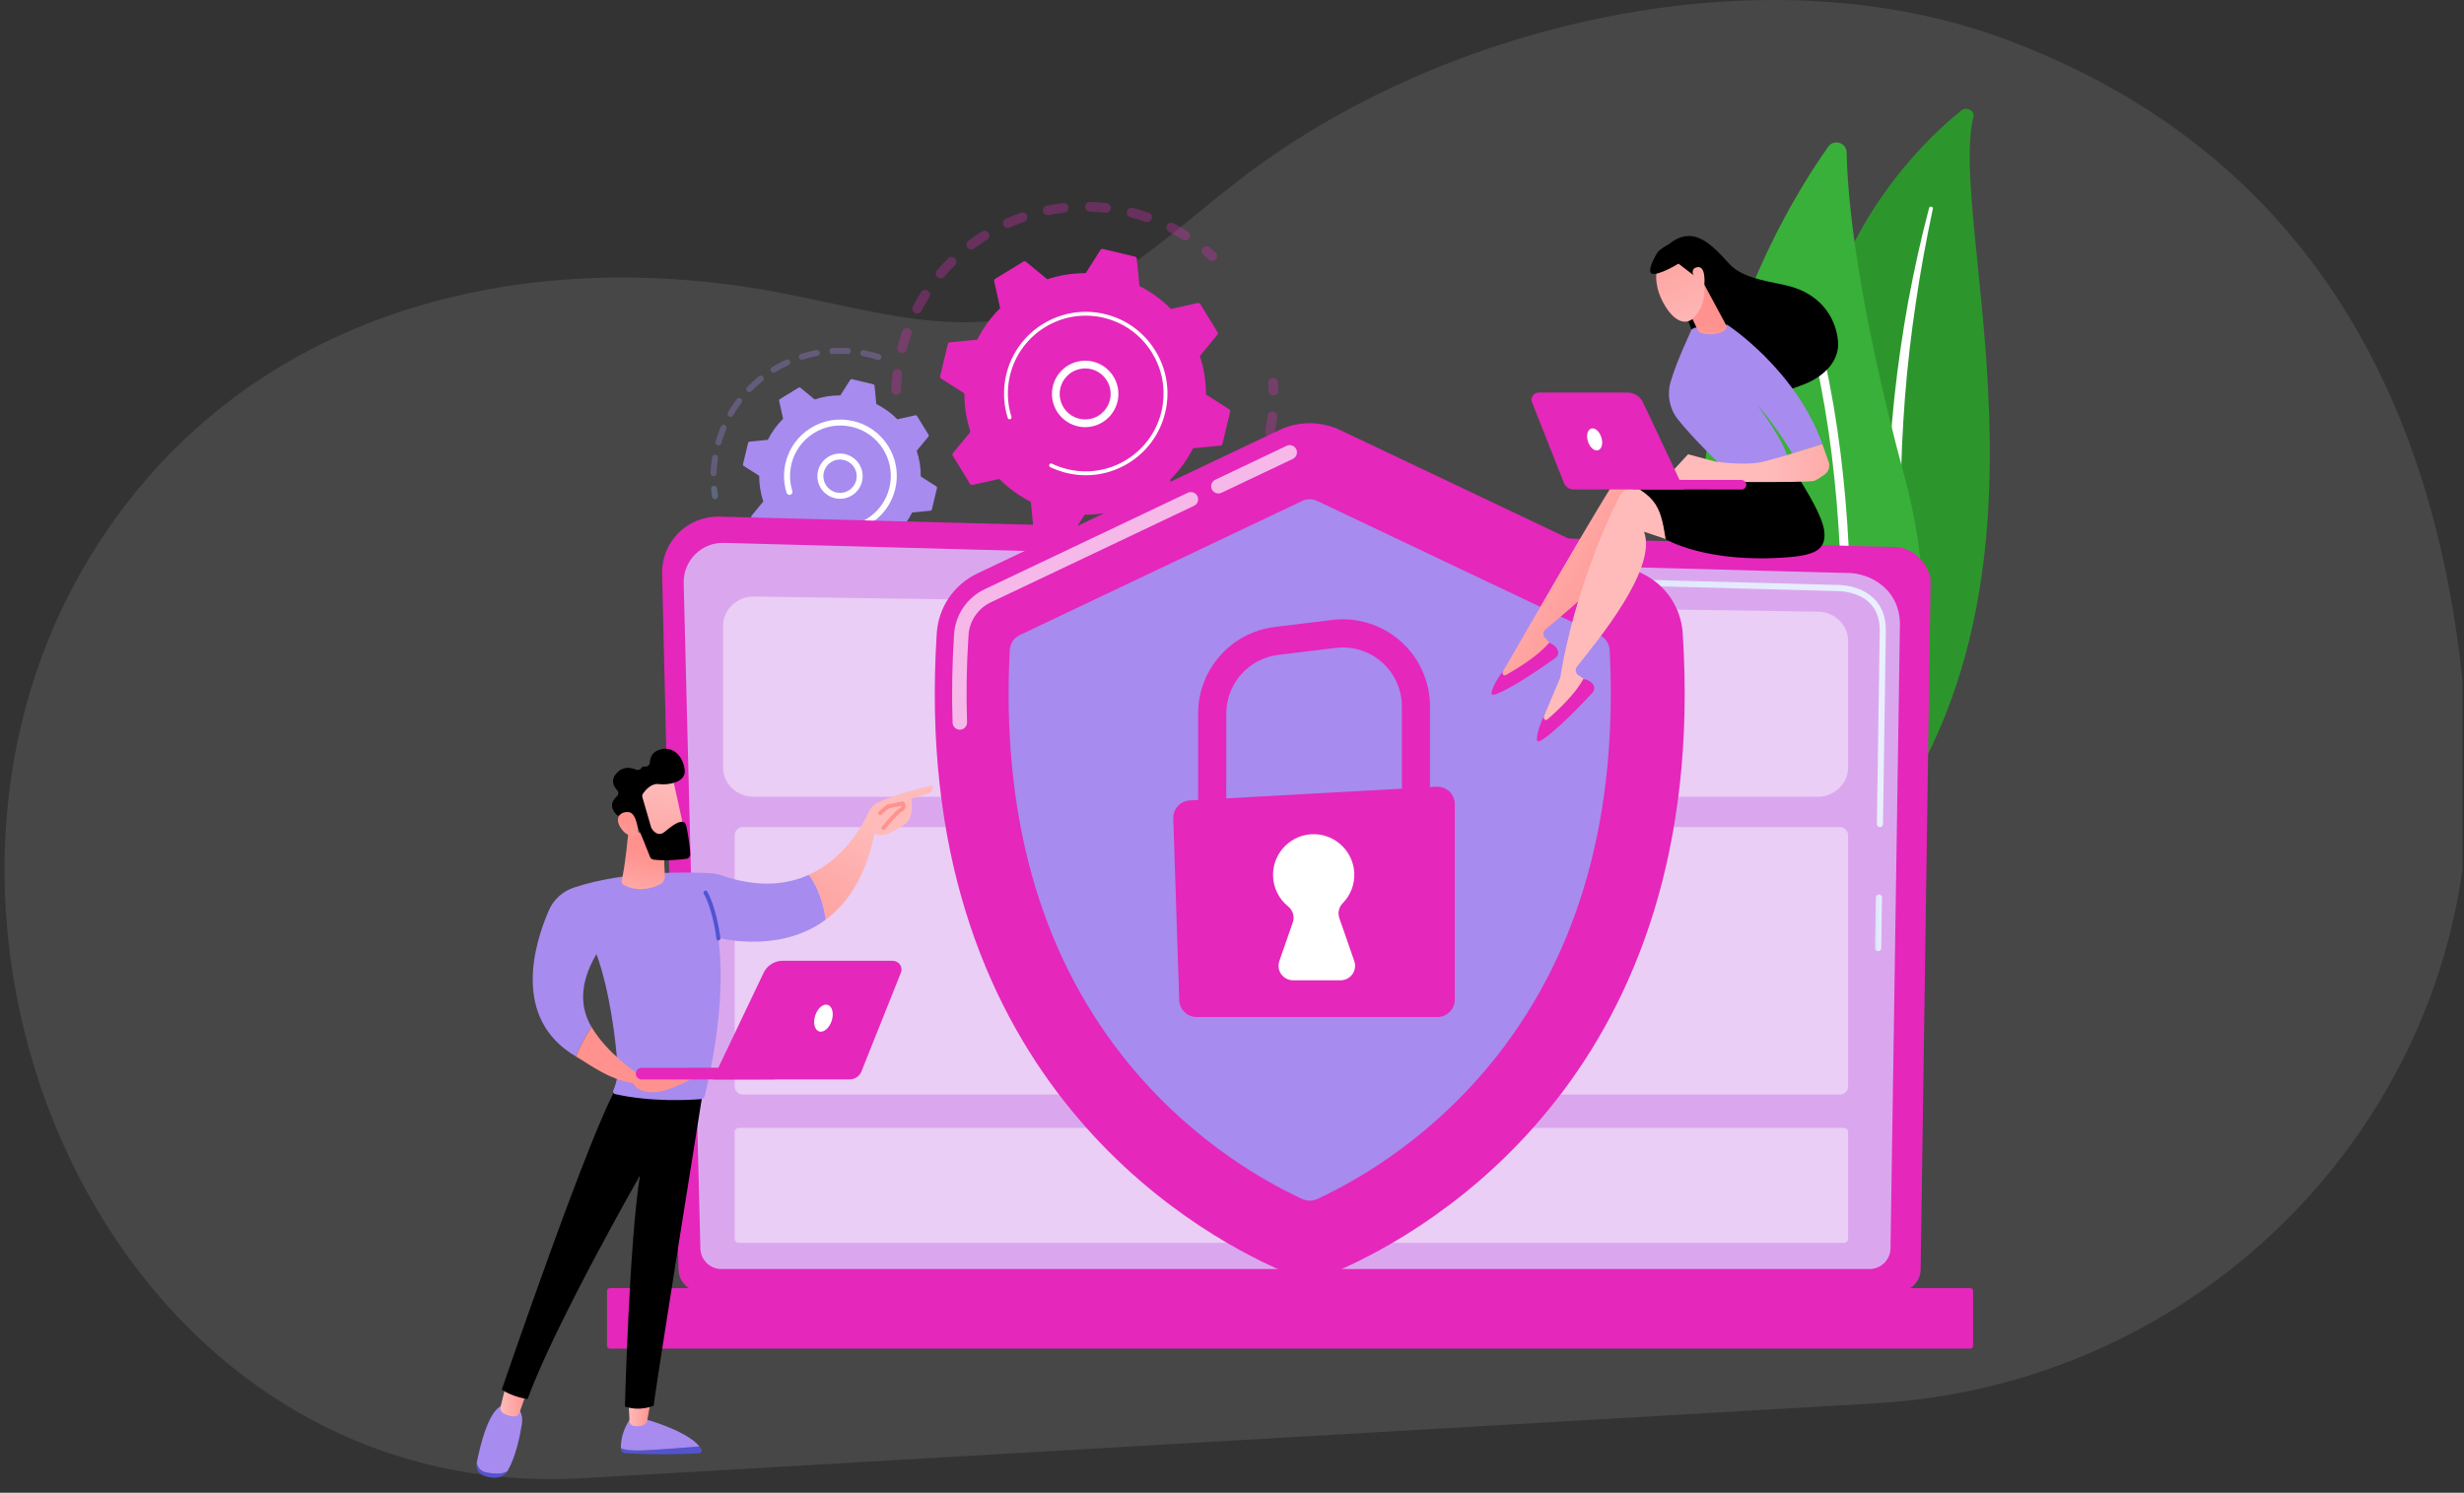 <svg width="543" height="329" viewBox="0 0 543 329" fill="none" xmlns="http://www.w3.org/2000/svg">
<rect x="0" y="0" width="543" height="329" fill="#333333" stroke="none"/>
<g clip-path="url(#clip0_2068_11448)">
<path opacity="0.2" d="M128.578 325.793L413.421 309.284C488.741 304.922 547.021 241.664 543.879 166.964C541.237 104.191 518.542 37.324 442.21 8.749C388.524 -11.349 318.807 5.1 274.587 38.524C263.96 46.555 254.193 55.766 242.775 62.637C216.167 78.65 192.802 67.595 165.083 63.341C106.483 54.328 47.994 72.84 17.713 126.352C-28.778 208.567 26.059 331.732 128.578 325.793Z" fill="#999999"/>
<path d="M434.879 25.671C435.192 24.34 433.318 23.455 432.168 24.384C420.518 33.833 392.52 62.129 399.498 111.582C408.251 173.624 393.284 196.264 374.656 210.072C374.656 210.072 400.242 203.579 416.339 180.607C455.86 124.201 429.315 49.358 434.879 25.671Z" fill="#2C962C"/>
<path d="M425.955 45.971C424.497 52.879 423.2 59.808 422.192 66.766C421.145 73.719 420.343 80.696 419.795 87.688C419.276 94.68 418.914 101.677 418.889 108.679C418.831 115.68 419.124 122.673 419.442 129.694C419.716 136.715 420.039 143.781 419.525 150.905C419.021 158.009 417.524 165.178 414.554 171.896C413.811 173.569 413.033 175.238 412.147 176.852C411.296 178.482 410.361 180.077 409.392 181.657C407.435 184.813 405.233 187.856 402.782 190.748C397.859 196.522 391.919 201.645 385.378 205.98C384.688 206.435 383.704 206.322 383.176 205.73C382.657 205.148 382.774 204.316 383.43 203.852L383.435 203.847C384.991 202.755 386.532 201.645 388.01 200.485C388.759 199.913 389.478 199.316 390.212 198.729C390.916 198.117 391.65 197.53 392.33 196.904C395.11 194.433 397.683 191.795 400.017 189.001C404.714 183.448 408.472 177.263 411.32 170.849C412.705 167.624 413.811 164.321 414.613 160.955C415.415 157.589 415.924 154.164 416.203 150.709C416.761 143.8 416.511 136.798 416.291 129.777C416.086 122.756 415.934 115.695 416.12 108.644C416.203 105.117 416.355 101.594 416.585 98.076C416.688 96.314 416.829 94.558 416.966 92.796C417.123 91.04 417.294 89.283 417.48 87.526C418.239 80.51 419.242 73.513 420.499 66.555C421.796 59.602 423.308 52.684 425.123 45.824C425.177 45.628 425.402 45.506 425.627 45.55C425.852 45.594 425.994 45.78 425.955 45.971Z" fill="white"/>
<path d="M398.077 197.197C399.413 199.345 402.51 199.433 403.992 197.378C412.159 186.051 432.357 151.938 419.792 105.396C409.179 66.091 407.158 43.774 406.948 33.577C406.904 31.419 404.129 30.578 402.887 32.339C389.162 51.769 349.641 119.326 398.077 197.197Z" fill="#39B039"/>
<path d="M401.785 196.39C401.844 196.414 401.903 196.429 401.971 196.444C402.51 196.542 403.023 196.189 403.121 195.651C403.234 195.044 414.302 134.201 402.015 78.886C401.898 78.352 401.369 78.02 400.836 78.137C400.303 78.254 399.965 78.783 400.088 79.316C412.281 134.23 401.291 194.687 401.179 195.294C401.091 195.759 401.355 196.219 401.785 196.39Z" fill="white"/>
<g opacity="0.3">
<path d="M197.347 87.003C196.814 86.93 196.408 86.465 196.422 85.912C196.457 84.708 196.549 83.485 196.686 82.281C196.755 81.694 197.283 81.273 197.871 81.342C197.875 81.342 197.885 81.342 197.89 81.347C198.468 81.425 198.874 81.949 198.805 82.526C198.673 83.671 198.59 84.831 198.556 85.975C198.536 86.563 198.047 87.027 197.455 87.013C197.42 87.013 197.386 87.008 197.347 87.003ZM198.663 77.794C198.624 77.79 198.58 77.78 198.541 77.77C197.968 77.623 197.626 77.041 197.773 76.468C198.076 75.294 198.428 74.125 198.83 72.985C199.025 72.427 199.632 72.138 200.19 72.329C200.748 72.525 201.041 73.131 200.845 73.689C200.469 74.771 200.131 75.881 199.842 76.997C199.701 77.53 199.192 77.863 198.663 77.794ZM201.971 69.105C201.853 69.09 201.736 69.051 201.623 68.997C201.1 68.728 200.894 68.082 201.164 67.558C201.716 66.482 202.328 65.42 202.969 64.397C203.282 63.898 203.943 63.752 204.442 64.065C204.941 64.378 205.088 65.038 204.775 65.538C204.163 66.511 203.586 67.519 203.057 68.537C202.852 68.948 202.406 69.163 201.971 69.105ZM207.143 61.369C206.947 61.344 206.756 61.261 206.6 61.124C206.149 60.742 206.096 60.067 206.472 59.617C207.255 58.692 208.082 57.792 208.943 56.941C209.359 56.525 210.039 56.525 210.455 56.946C210.871 57.361 210.871 58.042 210.45 58.458C209.638 59.27 208.845 60.121 208.107 61.002C207.857 61.291 207.495 61.418 207.143 61.369ZM213.91 54.983C213.636 54.944 213.376 54.802 213.2 54.568C212.848 54.098 212.941 53.428 213.411 53.07C214.375 52.346 215.382 51.651 216.41 51.005C216.909 50.692 217.57 50.844 217.883 51.343C218.196 51.842 218.044 52.503 217.545 52.816C216.571 53.428 215.612 54.088 214.693 54.778C214.463 54.954 214.179 55.018 213.91 54.983ZM221.919 50.252C221.567 50.203 221.244 49.983 221.088 49.631C220.848 49.092 221.088 48.461 221.626 48.221C222.727 47.727 223.867 47.272 225.007 46.871C225.565 46.675 226.171 46.969 226.367 47.527C226.563 48.084 226.269 48.691 225.711 48.887C224.625 49.269 223.544 49.699 222.497 50.169C222.311 50.252 222.11 50.276 221.919 50.252ZM261.034 52.977C260.887 52.958 260.745 52.909 260.608 52.821C259.634 52.209 258.626 51.632 257.604 51.108C257.08 50.839 256.875 50.193 257.144 49.67C257.413 49.146 258.059 48.941 258.582 49.21C259.659 49.763 260.725 50.369 261.748 51.01C262.247 51.324 262.399 51.984 262.086 52.483C261.856 52.855 261.44 53.031 261.034 52.977ZM230.771 47.419C230.33 47.36 229.959 47.028 229.866 46.572C229.748 45.995 230.125 45.432 230.702 45.315C231.886 45.075 233.1 44.889 234.299 44.752C234.886 44.689 235.414 45.109 235.478 45.697C235.541 46.284 235.121 46.812 234.533 46.876C233.393 47.003 232.244 47.184 231.118 47.409C231.006 47.429 230.888 47.434 230.771 47.419ZM252.652 48.95C252.584 48.941 252.51 48.926 252.442 48.901C251.355 48.525 250.245 48.187 249.129 47.903C248.557 47.757 248.214 47.174 248.361 46.602C248.508 46.029 249.09 45.682 249.663 45.834C250.837 46.132 252.006 46.484 253.151 46.886C253.709 47.081 254.003 47.688 253.807 48.246C253.631 48.73 253.146 49.014 252.652 48.95ZM240.038 46.631C239.505 46.558 239.099 46.093 239.113 45.545C239.128 44.958 239.622 44.493 240.209 44.508C241.418 44.542 242.636 44.63 243.84 44.767C243.85 44.767 243.855 44.767 243.864 44.772C244.437 44.85 244.848 45.374 244.779 45.951C244.711 46.538 244.182 46.959 243.595 46.891C242.455 46.758 241.291 46.68 240.146 46.646C240.111 46.636 240.072 46.636 240.038 46.631Z" fill="#E527BB"/>
<path d="M267.001 57.523C266.791 57.494 266.59 57.406 266.424 57.254C266.018 56.882 265.597 56.51 265.176 56.153C264.726 55.771 264.667 55.101 265.049 54.646C265.431 54.196 266.106 54.137 266.556 54.519C267.001 54.896 267.442 55.282 267.872 55.673C268.308 56.07 268.337 56.75 267.936 57.181C267.686 57.455 267.334 57.572 267.001 57.523Z" fill="#E527BB"/>
</g>
<g opacity="0.3">
<path d="M280.493 87.15C279.984 87.082 279.583 86.651 279.568 86.118C279.553 85.57 279.529 85.007 279.495 84.454C279.455 83.867 279.901 83.358 280.488 83.319C281.08 83.28 281.584 83.725 281.623 84.312C281.662 84.894 281.687 85.481 281.701 86.064C281.716 86.651 281.251 87.145 280.659 87.16C280.605 87.16 280.551 87.155 280.493 87.15Z" fill="#E527BB"/>
<path d="M233.392 129.415C232.903 129.352 232.418 129.273 231.929 129.19C231.347 129.092 230.955 128.539 231.053 127.957C231.151 127.375 231.704 126.983 232.286 127.081C233.412 127.272 234.547 127.419 235.663 127.512C236.25 127.561 236.685 128.079 236.636 128.667C236.587 129.254 236.069 129.689 235.481 129.64C234.792 129.586 234.087 129.508 233.392 129.415ZM226.449 127.869C226.39 127.859 226.332 127.849 226.273 127.83C225.138 127.473 224.003 127.067 222.902 126.616C222.354 126.391 222.094 125.77 222.315 125.227C222.54 124.679 223.161 124.419 223.709 124.64C224.756 125.065 225.833 125.452 226.914 125.794C227.477 125.971 227.79 126.567 227.614 127.13C227.452 127.634 226.953 127.938 226.449 127.869ZM241.099 129.738C240.599 129.67 240.203 129.259 240.179 128.735C240.149 128.148 240.599 127.644 241.192 127.615C242.317 127.556 243.457 127.448 244.577 127.297C245.16 127.218 245.698 127.624 245.781 128.212C245.859 128.794 245.453 129.337 244.866 129.415C243.687 129.577 242.483 129.689 241.299 129.753C241.231 129.748 241.167 129.743 241.099 129.738ZM218.067 124.19C217.935 124.17 217.798 124.126 217.676 124.053C216.648 123.456 215.631 122.81 214.652 122.125C214.168 121.787 214.05 121.122 214.388 120.637C214.726 120.153 215.391 120.035 215.875 120.373C216.8 121.019 217.769 121.635 218.743 122.203C219.252 122.497 219.428 123.152 219.129 123.661C218.909 124.048 218.483 124.243 218.067 124.19ZM250.126 128.256C249.715 128.202 249.358 127.908 249.24 127.487C249.079 126.92 249.412 126.328 249.979 126.171C251.066 125.868 252.152 125.511 253.214 125.114C253.766 124.909 254.383 125.188 254.588 125.741C254.794 126.293 254.515 126.91 253.962 127.116C252.847 127.531 251.702 127.908 250.557 128.226C250.415 128.265 250.268 128.275 250.126 128.256ZM258.61 124.83C258.283 124.786 257.979 124.591 257.813 124.278C257.534 123.759 257.73 123.113 258.248 122.829C259.247 122.291 260.23 121.709 261.174 121.092C261.669 120.769 262.329 120.911 262.652 121.405C262.975 121.9 262.833 122.56 262.339 122.883C261.341 123.534 260.308 124.145 259.256 124.713C259.056 124.821 258.826 124.86 258.61 124.83ZM266.146 119.634C265.896 119.6 265.661 119.478 265.48 119.277C265.094 118.832 265.143 118.156 265.588 117.77C266.444 117.031 267.276 116.243 268.069 115.436C268.48 115.015 269.155 115.005 269.58 115.416C270.001 115.827 270.011 116.503 269.6 116.928C268.768 117.78 267.892 118.602 266.992 119.385C266.747 119.59 266.439 119.673 266.146 119.634ZM272.369 112.921C272.198 112.897 272.027 112.833 271.88 112.72C271.406 112.368 271.308 111.703 271.655 111.228C272.33 110.318 272.971 109.369 273.563 108.41C273.872 107.906 274.532 107.754 275.031 108.062C275.535 108.371 275.692 109.031 275.379 109.53C274.752 110.543 274.077 111.541 273.373 112.5C273.133 112.823 272.746 112.97 272.369 112.921ZM276.969 104.999C276.871 104.985 276.773 104.96 276.68 104.916C276.142 104.676 275.897 104.05 276.132 103.507C276.587 102.475 277.003 101.408 277.37 100.336C277.561 99.779 278.172 99.48 278.725 99.671C279.283 99.862 279.582 100.468 279.391 101.026C279.004 102.152 278.564 103.277 278.089 104.363C277.894 104.818 277.429 105.063 276.969 104.999ZM279.714 96.27C279.694 96.265 279.67 96.265 279.65 96.26C279.073 96.148 278.696 95.585 278.809 95.008C278.97 94.191 279.107 93.359 279.22 92.537C279.259 92.239 279.298 91.94 279.332 91.642C279.401 91.054 279.929 90.634 280.511 90.702C281.108 90.756 281.519 91.299 281.451 91.881C281.417 92.195 281.377 92.508 281.333 92.821C281.216 93.687 281.069 94.563 280.903 95.419C280.795 95.977 280.272 96.344 279.714 96.27Z" fill="#E527BB"/>
<path d="M210.682 118.729C210.472 118.7 210.266 118.611 210.1 118.455C209.674 118.063 209.254 117.652 208.843 117.237C208.427 116.821 208.427 116.141 208.847 115.725C209.268 115.309 209.943 115.309 210.359 115.73C210.751 116.121 211.152 116.512 211.558 116.884C211.989 117.285 212.018 117.961 211.617 118.391C211.362 118.66 211.015 118.773 210.682 118.729Z" fill="#91B3FA"/>
</g>
<path d="M213.771 106.648C213.884 106.829 214.099 106.922 214.305 106.873L220.235 105.562C222.231 107.578 224.56 109.29 227.168 110.602L227.755 116.644C227.775 116.855 227.927 117.031 228.137 117.08L235.222 118.778C235.427 118.827 235.643 118.739 235.76 118.562L239.024 113.444C241.945 113.459 244.797 112.989 247.489 112.099L252.176 115.959C252.342 116.096 252.572 116.111 252.753 115.999L258.963 112.192C259.144 112.079 259.237 111.864 259.188 111.658L257.876 105.728C259.892 103.732 261.605 101.403 262.916 98.795L268.959 98.208C269.169 98.188 269.345 98.037 269.394 97.826L271.092 90.741C271.141 90.536 271.053 90.32 270.877 90.203L265.759 86.939C265.774 84.018 265.304 81.166 264.413 78.474L268.274 73.787C268.411 73.621 268.425 73.391 268.313 73.21L264.506 67.001C264.394 66.819 264.178 66.727 263.973 66.775L258.043 68.087C256.046 66.071 253.717 64.358 251.109 63.047L250.522 57.004C250.503 56.794 250.351 56.618 250.141 56.569L243.056 54.871C242.85 54.822 242.635 54.91 242.517 55.086L239.254 60.204C236.333 60.19 233.48 60.659 230.789 61.55L226.101 57.689C225.935 57.552 225.705 57.538 225.524 57.65L219.315 61.457C219.134 61.569 219.041 61.785 219.09 61.99L220.401 67.92C218.385 69.917 216.673 72.246 215.361 74.854L209.319 75.441C209.108 75.46 208.932 75.612 208.883 75.823L207.185 82.907C207.136 83.113 207.224 83.328 207.401 83.446L212.519 86.709C212.504 89.63 212.974 92.483 213.864 95.174L210.004 99.862C209.867 100.028 209.852 100.258 209.964 100.439L213.771 106.648Z" fill="#E527BB"/>
<path d="M238.157 94.078C234.62 93.598 231.865 90.579 231.821 86.91C231.772 82.873 235.021 79.546 239.058 79.502C241.015 79.477 242.864 80.216 244.259 81.586C245.658 82.951 246.441 84.781 246.465 86.739C246.514 90.775 243.265 94.102 239.229 94.146C238.867 94.151 238.505 94.127 238.157 94.078ZM239.909 81.258C239.635 81.219 239.356 81.205 239.077 81.209C235.98 81.249 233.494 83.793 233.529 86.89C233.568 89.987 236.112 92.478 239.209 92.439C242.306 92.404 244.792 89.855 244.758 86.758C244.738 85.256 244.141 83.856 243.065 82.809C242.194 81.953 241.093 81.42 239.909 81.258Z" fill="white"/>
<path d="M236.882 104.583C236.275 104.5 235.669 104.388 235.062 104.241C234.871 104.197 234.68 104.148 234.494 104.094C233.565 103.84 232.655 103.512 231.784 103.115C231.774 103.11 231.759 103.106 231.749 103.101C231.715 103.086 231.681 103.071 231.647 103.052C231.583 103.022 231.515 102.988 231.451 102.959C231.28 102.876 231.187 102.695 231.211 102.518C231.216 102.474 231.231 102.43 231.25 102.391C231.353 102.181 231.608 102.088 231.818 102.191C232.914 102.714 234.069 103.125 235.263 103.414C241.173 104.833 247.118 102.988 251.194 99.049C253.464 96.857 255.152 94.019 255.945 90.731C256.082 90.154 256.19 89.577 256.268 88.994C256.796 85.095 255.97 81.166 253.885 77.765C251.493 73.86 247.715 71.12 243.263 70.049C234.059 67.842 224.787 73.533 222.58 82.726C222.443 83.294 222.335 83.867 222.262 84.439C221.924 86.925 222.14 89.459 222.893 91.857C222.913 91.92 222.918 91.984 222.908 92.043C222.888 92.199 222.776 92.341 222.614 92.395C222.389 92.463 222.149 92.341 222.081 92.116C221.288 89.601 221.068 86.939 221.42 84.326C221.504 83.725 221.616 83.123 221.758 82.531C224.072 72.877 233.814 66.903 243.468 69.217C248.146 70.338 252.104 73.215 254.619 77.315C256.806 80.887 257.672 85.011 257.119 89.107C257.036 89.714 256.924 90.325 256.777 90.927C255.656 95.605 252.779 99.563 248.679 102.078C245.107 104.27 240.978 105.136 236.882 104.583Z" fill="white"/>
<g opacity="0.3">
<path d="M157.474 110.005C157.19 109.966 156.956 109.746 156.912 109.452C156.828 108.899 156.76 108.336 156.706 107.779C156.672 107.417 156.941 107.094 157.303 107.064C157.665 107.03 157.988 107.299 158.017 107.661C158.066 108.194 158.13 108.728 158.213 109.256C158.267 109.618 158.022 109.951 157.66 110.01C157.601 110.01 157.538 110.01 157.474 110.005Z" fill="#91B3FA"/>
<path d="M157.17 104.941C156.837 104.897 156.587 104.608 156.602 104.265C156.632 103.302 156.715 102.328 156.847 101.374C156.876 101.173 156.906 100.973 156.935 100.772C156.994 100.41 157.346 100.18 157.688 100.224C158.05 100.283 158.295 100.615 158.236 100.977C158.207 101.168 158.178 101.364 158.153 101.555C158.031 102.465 157.953 103.395 157.923 104.314C157.913 104.676 157.605 104.965 157.243 104.95C157.214 104.946 157.194 104.941 157.17 104.941ZM158.232 98.174C158.202 98.169 158.168 98.164 158.139 98.154C157.786 98.056 157.586 97.689 157.684 97.337C158.002 96.212 158.398 95.101 158.848 94.025C158.99 93.687 159.376 93.535 159.714 93.672C160.052 93.814 160.208 94.201 160.066 94.538C159.631 95.561 159.259 96.623 158.956 97.694C158.863 98.022 158.55 98.218 158.232 98.174ZM160.903 91.867C160.82 91.857 160.737 91.828 160.663 91.784C160.35 91.603 160.243 91.196 160.424 90.883C161.011 89.875 161.661 88.887 162.371 87.957C162.591 87.669 163.002 87.61 163.296 87.83C163.584 88.05 163.643 88.466 163.423 88.755C162.748 89.64 162.126 90.58 161.569 91.544C161.422 91.784 161.158 91.906 160.903 91.867ZM165.043 86.411C164.906 86.391 164.778 86.333 164.671 86.23C164.411 85.976 164.406 85.56 164.661 85.296C165.478 84.459 166.354 83.666 167.264 82.937C167.548 82.712 167.964 82.756 168.189 83.04C168.419 83.324 168.37 83.74 168.086 83.965C167.22 84.659 166.383 85.418 165.605 86.215C165.449 86.377 165.238 86.44 165.043 86.411ZM170.386 82.135C170.195 82.11 170.019 82.002 169.911 81.826C169.72 81.518 169.818 81.112 170.126 80.921C171.12 80.31 172.162 79.752 173.219 79.267C173.551 79.116 173.943 79.263 174.094 79.59C174.246 79.923 174.099 80.314 173.772 80.466C172.759 80.931 171.765 81.459 170.821 82.047C170.684 82.125 170.532 82.154 170.386 82.135ZM176.609 79.282C176.365 79.248 176.15 79.076 176.071 78.827C175.964 78.48 176.154 78.108 176.502 78C177.613 77.648 178.762 77.359 179.907 77.149C180.265 77.085 180.607 77.32 180.676 77.677C180.744 78.034 180.504 78.382 180.147 78.445C179.056 78.646 177.965 78.92 176.903 79.258C176.8 79.287 176.702 79.292 176.609 79.282ZM183.337 78.034C183.029 77.995 182.784 77.741 182.77 77.418C182.75 77.056 183.024 76.743 183.391 76.718C184.551 76.65 185.735 76.654 186.899 76.728C187.261 76.757 187.54 77.066 187.516 77.428C187.491 77.79 187.178 78.069 186.816 78.044C185.701 77.971 184.575 77.966 183.469 78.034C183.42 78.044 183.376 78.039 183.337 78.034ZM193.495 79.326C193.456 79.321 193.422 79.311 193.383 79.302C192.468 79.008 191.518 78.758 190.564 78.563C190.422 78.533 190.275 78.504 190.134 78.48C189.776 78.411 189.542 78.069 189.61 77.711C189.679 77.354 190.026 77.11 190.378 77.183C190.53 77.212 190.682 77.242 190.833 77.276C191.831 77.481 192.825 77.741 193.784 78.049C194.131 78.162 194.322 78.533 194.209 78.876C194.112 79.179 193.803 79.365 193.495 79.326Z" fill="#A78BEF"/>
</g>
<g opacity="0.3">
<path d="M181.64 133.442C181.283 133.393 181.029 133.066 181.073 132.708C181.117 132.346 181.445 132.087 181.807 132.136C182.893 132.268 183.999 132.336 185.095 132.336C185.457 132.341 185.755 132.63 185.755 132.997C185.755 133.364 185.462 133.658 185.095 133.658C183.95 133.658 182.79 133.584 181.65 133.447C181.645 133.442 181.645 133.442 181.64 133.442ZM178.323 132.831C178.298 132.826 178.274 132.821 178.254 132.816C177.139 132.542 176.028 132.195 174.957 131.788C174.614 131.661 174.443 131.28 174.575 130.937C174.702 130.595 175.084 130.428 175.426 130.551C176.449 130.937 177.511 131.265 178.572 131.529C178.925 131.617 179.14 131.974 179.057 132.327C178.969 132.669 178.651 132.875 178.323 132.831ZM188.373 133.442C188.084 133.403 187.845 133.173 187.805 132.87C187.761 132.508 188.016 132.18 188.378 132.136C189.469 131.999 190.555 131.798 191.617 131.534C191.969 131.446 192.327 131.661 192.415 132.014C192.503 132.366 192.287 132.723 191.935 132.811C190.824 133.09 189.679 133.3 188.539 133.437C188.486 133.452 188.432 133.452 188.373 133.442ZM172.021 130.443C171.947 130.433 171.874 130.409 171.801 130.374C170.783 129.841 169.79 129.234 168.845 128.584C168.547 128.378 168.473 127.967 168.679 127.664C168.884 127.365 169.295 127.292 169.599 127.497C170.499 128.124 171.448 128.696 172.417 129.205C172.74 129.376 172.862 129.773 172.696 130.096C172.564 130.35 172.29 130.482 172.021 130.443ZM194.91 131.818C194.68 131.788 194.47 131.632 194.382 131.402C194.249 131.059 194.421 130.678 194.763 130.551C195.786 130.159 196.794 129.704 197.763 129.19C198.086 129.019 198.482 129.141 198.653 129.464C198.824 129.787 198.702 130.184 198.379 130.355C197.366 130.893 196.305 131.373 195.233 131.784C195.125 131.818 195.013 131.833 194.91 131.818ZM200.865 128.667C200.689 128.642 200.522 128.549 200.41 128.388C200.204 128.089 200.278 127.678 200.576 127.468C201.476 126.842 202.347 126.157 203.164 125.428C203.438 125.183 203.854 125.207 204.094 125.481C204.339 125.755 204.314 126.171 204.04 126.411C203.184 127.174 202.274 127.894 201.33 128.549C201.188 128.657 201.021 128.691 200.865 128.667ZM205.89 124.185C205.768 124.17 205.645 124.116 205.542 124.028C205.268 123.789 205.244 123.373 205.484 123.099C206.208 122.277 206.888 121.401 207.505 120.5C207.71 120.202 208.121 120.124 208.419 120.329C208.718 120.535 208.796 120.946 208.591 121.244C207.945 122.189 207.231 123.108 206.467 123.97C206.325 124.141 206.1 124.214 205.89 124.185Z" fill="#91B3FA"/>
<path d="M166.461 126.587C166.334 126.573 166.212 126.519 166.109 126.426C165.688 126.049 165.277 125.658 164.886 125.266C164.631 125.007 164.631 124.591 164.89 124.332C165.15 124.077 165.566 124.077 165.825 124.336C166.197 124.713 166.593 125.085 166.994 125.442C167.268 125.687 167.288 126.103 167.048 126.372C166.892 126.543 166.671 126.617 166.461 126.587Z" fill="#91B3FA"/>
</g>
<path d="M168.145 118.215C168.218 118.337 168.365 118.396 168.502 118.367L172.47 117.486C173.806 118.836 175.367 119.981 177.109 120.857L177.5 124.899C177.515 125.041 177.618 125.158 177.755 125.192L182.496 126.328C182.633 126.362 182.78 126.303 182.853 126.181L185.035 122.756C186.988 122.765 188.901 122.452 190.701 121.855L193.838 124.439C193.945 124.527 194.102 124.542 194.224 124.463L198.378 121.914C198.501 121.841 198.559 121.694 198.53 121.557L197.649 117.589C199 116.253 200.145 114.692 201.021 112.95L205.062 112.559C205.204 112.544 205.321 112.441 205.356 112.304L206.491 107.563C206.525 107.426 206.466 107.279 206.344 107.206L202.919 105.024C202.929 103.071 202.616 101.158 202.019 99.358L204.602 96.221C204.69 96.114 204.705 95.957 204.632 95.835L202.082 91.68C202.009 91.558 201.862 91.499 201.725 91.529L197.757 92.41C196.421 91.059 194.86 89.914 193.118 89.038L192.727 84.997C192.712 84.855 192.61 84.737 192.473 84.703L187.731 83.568C187.594 83.534 187.447 83.593 187.374 83.715L185.192 87.14C183.24 87.13 181.326 87.443 179.526 88.04L176.389 85.457C176.282 85.364 176.125 85.354 176.003 85.427L171.849 87.977C171.726 88.05 171.668 88.197 171.697 88.334L172.578 92.302C171.227 93.638 170.082 95.199 169.207 96.941L165.165 97.332C165.023 97.347 164.906 97.449 164.871 97.586L163.736 102.328C163.702 102.465 163.761 102.611 163.883 102.685L167.308 104.867C167.298 106.819 167.611 108.732 168.208 110.533L165.625 113.669C165.532 113.777 165.522 113.934 165.596 114.056L168.145 118.215Z" fill="#A78BEF"/>
<path d="M184.444 109.892C183.392 109.75 182.413 109.276 181.635 108.517C180.681 107.588 180.148 106.34 180.133 105.009C180.099 102.259 182.311 99.994 185.06 99.96C187.815 99.93 190.076 102.137 190.11 104.887C190.125 106.218 189.621 107.48 188.691 108.429C187.761 109.383 186.514 109.917 185.183 109.931C184.933 109.941 184.684 109.926 184.444 109.892ZM185.618 101.315C185.442 101.29 185.261 101.281 185.08 101.281C183.059 101.305 181.43 102.969 181.454 104.994C181.464 105.973 181.86 106.893 182.56 107.578C183.26 108.263 184.189 108.635 185.168 108.62C186.147 108.61 187.067 108.214 187.752 107.514C188.437 106.815 188.808 105.885 188.794 104.906C188.769 103.067 187.389 101.555 185.618 101.315Z" fill="white"/>
<path d="M183.551 117.202C183.135 117.149 182.724 117.07 182.309 116.972C181.487 116.777 180.684 116.493 179.921 116.136C179.887 116.121 179.852 116.102 179.818 116.087C179.554 115.96 179.412 115.681 179.451 115.407C179.461 115.338 179.48 115.275 179.51 115.211C179.666 114.883 180.063 114.746 180.391 114.903C181.1 115.245 181.849 115.509 182.617 115.695C182.661 115.705 182.7 115.715 182.744 115.725C184.569 116.146 186.424 116.092 188.18 115.602C189.134 115.338 190.054 114.942 190.925 114.418C190.93 114.413 190.94 114.409 190.945 114.404C190.964 114.389 190.989 114.379 191.008 114.365C193.538 112.813 195.309 110.372 196.004 107.485C196.092 107.113 196.165 106.736 196.214 106.36C196.557 103.835 196.024 101.291 194.673 99.089C193.122 96.559 190.68 94.788 187.798 94.093C184.917 93.403 181.932 93.873 179.402 95.424C176.872 96.975 175.101 99.417 174.406 102.303C174.318 102.67 174.25 103.042 174.201 103.414C173.986 105.024 174.123 106.663 174.607 108.219C174.636 108.317 174.646 108.41 174.632 108.503C174.597 108.747 174.426 108.963 174.176 109.046C173.829 109.154 173.457 108.963 173.35 108.615C172.802 106.878 172.65 105.043 172.895 103.243C172.948 102.827 173.027 102.411 173.124 102C173.898 98.771 175.884 96.04 178.712 94.303C181.54 92.571 184.877 92.038 188.102 92.816C191.331 93.589 194.061 95.576 195.794 98.404C197.305 100.865 197.902 103.713 197.521 106.536C197.462 106.957 197.384 107.373 197.286 107.793C195.794 114.032 189.79 118.044 183.551 117.202Z" fill="white"/>
<path d="M149.525 279.756C149.525 282.437 151.722 284.634 154.409 284.634H418.374C421.06 284.634 423.257 282.442 423.257 279.756L425.454 128.065C425.454 125.383 422.293 120.148 416.505 120.539L158.533 113.865C155.167 113.777 151.908 115.074 149.521 117.452C147.133 119.83 145.831 123.079 145.91 126.445L149.525 279.756Z" fill="#E527BB"/>
<path d="M154.346 275.078C154.346 277.618 156.426 279.697 158.965 279.697H412.004C414.544 279.697 416.623 277.618 416.623 275.078L418.698 137.371C418.453 129.082 411.187 126.108 406.784 126.284L159.538 119.649C157.169 119.585 154.884 120.495 153.206 122.169C151.528 123.842 150.608 126.127 150.667 128.495L154.346 275.078Z" fill="#DAA7EE"/>
<path d="M413.894 209.655C413.889 209.655 413.889 209.655 413.884 209.655C413.512 209.65 413.214 209.341 413.219 208.97L413.38 197.804C413.385 197.432 413.689 197.138 414.056 197.138C414.06 197.138 414.06 197.138 414.065 197.138C414.437 197.143 414.736 197.452 414.731 197.823L414.569 208.989C414.564 209.361 414.266 209.655 413.894 209.655Z" fill="url(#paint0_linear_2068_11448)"/>
<path d="M414.293 182.288C414.288 182.288 414.288 182.288 414.283 182.288C413.912 182.284 413.613 181.975 413.618 181.603L414.244 138.829C414.234 136.29 413.461 134.259 411.949 132.816C409.131 130.115 404.659 130.252 404.468 130.262L325.442 128.143C325.07 128.133 324.772 127.82 324.781 127.448C324.791 127.076 325.08 126.758 325.476 126.793L404.453 128.911C404.943 128.882 409.708 128.799 412.879 131.837C414.665 133.545 415.575 135.903 415.59 138.839L414.964 181.628C414.964 181.995 414.665 182.288 414.293 182.288Z" fill="url(#paint1_linear_2068_11448)"/>
<path d="M134.38 297.224H434.211C434.543 297.224 434.817 296.95 434.817 296.617V284.507C434.817 284.174 434.543 283.9 434.211 283.9H134.38C134.048 283.9 133.774 284.174 133.774 284.507V296.617C133.769 296.95 134.043 297.224 134.38 297.224Z" fill="#E527BB"/>
<path opacity="0.44" d="M400.552 175.609H166.072C162.358 175.609 159.344 172.713 159.344 169.141V137.948C159.344 134.337 162.417 131.431 166.169 131.48L400.655 134.807C404.329 134.861 407.28 137.738 407.28 141.276V169.141C407.28 172.713 404.27 175.609 400.552 175.609Z" fill="white"/>
<path opacity="0.44" d="M405.463 241.244H163.712C162.714 241.244 161.906 240.436 161.906 239.438V184.094C161.906 183.096 162.714 182.288 163.712 182.288H405.463C406.461 182.288 407.268 183.096 407.268 184.094V239.438C407.268 240.436 406.461 241.244 405.463 241.244Z" fill="white"/>
<path opacity="0.44" d="M406.368 273.928H162.807C162.307 273.928 161.906 273.527 161.906 273.028V249.498C161.906 248.999 162.307 248.598 162.807 248.598H406.368C406.867 248.598 407.268 248.999 407.268 249.498V273.028C407.268 273.527 406.867 273.928 406.368 273.928Z" fill="white"/>
<path d="M370.824 139.534C370.457 133.863 367.032 128.833 361.894 126.396L295.364 94.797C291.103 92.772 286.161 92.772 281.899 94.797L215.37 126.396C210.232 128.833 206.807 133.863 206.44 139.534C200.201 235.998 262.053 271.149 282.33 280.025C286.352 281.786 290.922 281.786 294.939 280.025C315.21 271.144 377.062 235.998 370.824 139.534Z" fill="#E527BB"/>
<path opacity="0.67" d="M268.504 108.762C267.907 108.762 267.334 108.424 267.06 107.852C266.684 107.054 267.021 106.105 267.819 105.728L283.54 98.261C284.337 97.885 285.287 98.222 285.663 99.02C286.04 99.817 285.702 100.767 284.905 101.143L269.184 108.61C268.964 108.708 268.729 108.762 268.504 108.762Z" fill="white"/>
<path opacity="0.67" d="M211.52 160.828C210.663 160.828 209.954 160.148 209.925 159.286C209.714 152.994 209.822 146.428 210.252 139.783C210.531 135.507 213.115 131.705 217 129.86L261.756 108.605C262.553 108.228 263.502 108.566 263.879 109.364C264.256 110.161 263.918 111.11 263.121 111.487L218.365 132.742C215.522 134.093 213.633 136.867 213.433 139.989C213.007 146.535 212.899 152.989 213.11 159.179C213.139 160.06 212.449 160.798 211.569 160.828C211.554 160.828 211.539 160.828 211.52 160.828Z" fill="white"/>
<path d="M354.731 143.296C354.658 141.858 353.802 140.576 352.5 139.955L290.306 110.416C289.244 109.912 288.011 109.912 286.949 110.416L224.755 139.955C223.453 140.571 222.597 141.858 222.524 143.296C220.684 179.279 228.997 209.307 247.248 232.578C261.163 250.32 277.437 259.827 286.974 264.265C288.026 264.754 289.234 264.754 290.286 264.265C299.823 259.827 316.101 250.32 330.012 232.578C348.258 209.307 356.566 179.284 354.731 143.296Z" fill="#A78BEF"/>
<path d="M270.238 181.96H264.039V157.256C264.039 147.553 271.3 139.353 280.934 138.183L293.607 136.642C299.063 135.976 304.553 137.689 308.663 141.334C312.778 144.979 315.136 150.22 315.136 155.715V177.278H308.942V155.715C308.942 151.991 307.342 148.444 304.558 145.973C301.774 143.507 298.055 142.347 294.361 142.797L281.688 144.338C275.166 145.131 270.243 150.685 270.243 157.256L270.238 181.96Z" fill="#E527BB"/>
<path d="M262.205 176.412L316.541 173.403C318.748 173.28 320.602 175.037 320.602 177.249V220.297C320.602 222.425 318.88 224.148 316.751 224.148H263.721C261.642 224.148 259.939 222.499 259.871 220.424L258.564 180.39C258.501 178.291 260.115 176.529 262.205 176.412Z" fill="#E527BB"/>
<path d="M298.445 211.812L295.157 202.359C294.761 201.224 295.03 199.952 295.877 199.096C297.56 197.388 298.568 195.005 298.445 192.392C298.235 187.778 294.467 184.04 289.853 183.864C284.75 183.668 280.547 187.749 280.547 192.813C280.547 195.622 281.839 198.127 283.864 199.766C284.911 200.617 285.347 202.017 284.902 203.294L281.936 211.817C281.217 213.892 282.754 216.055 284.951 216.055H295.431C297.628 216.055 299.169 213.887 298.445 211.812Z" fill="white"/>
<path d="M331.271 147.896C331.315 147.881 354.4 107.456 357.517 103.649C358.04 103.008 358.853 102.685 359.675 102.783L366.119 103.551L373.688 119.928L361.079 112.583C362.327 121.215 346.126 134.039 340.572 138.717C340.01 139.191 339.961 140.043 340.47 140.576L342.686 142.9C339.046 146.589 334.843 148.963 330.102 150.059L331.271 147.896Z" fill="url(#paint2_linear_2068_11448)"/>
<path d="M341.403 141.643C341.403 141.643 342.817 142.098 343.296 143.36C343.526 143.962 343.277 144.647 342.753 145.024C340.424 146.692 332.732 152.084 329.185 153.141C328.896 153.229 328.617 152.965 328.681 152.666C328.862 151.844 329.454 150.195 331.348 147.788L331.176 148.131C330.961 148.566 331.436 149.021 331.857 148.781C334.239 147.441 339.074 144.51 341.403 141.643Z" fill="#E527BB"/>
<path d="M340.269 157.819C340.308 157.794 343.772 149.452 343.812 149.422C346.987 130.09 354.733 113.533 357.018 109.173C357.404 108.439 358.133 107.955 358.955 107.886L365.419 107.333L376.144 121.836L362.307 117.197C365.277 125.398 352.007 141.232 347.511 146.942C347.056 147.519 347.183 148.366 347.79 148.781L350.432 150.607C347.613 154.956 343.978 158.132 339.555 160.162L340.269 157.819Z" fill="url(#paint3_linear_2068_11448)"/>
<path d="M348.922 149.643C348.922 149.643 350.399 149.804 351.123 150.939C351.471 151.482 351.368 152.202 350.928 152.676C348.985 154.785 342.546 161.621 339.283 163.372C339.013 163.514 338.69 163.313 338.695 163.01C338.705 162.164 338.95 160.436 340.32 157.691L340.222 158.063C340.1 158.533 340.657 158.88 341.02 158.562C343.079 156.772 347.219 152.921 348.922 149.643Z" fill="#E527BB"/>
<path d="M395.681 104.28C395.681 104.28 401.528 112.98 402.008 116.948C402.487 120.916 400.388 122.286 394.267 122.795C376.05 124.302 367.072 118.841 367.072 118.841C365.824 110.895 364.939 108.874 354.531 104.554C354.531 104.554 367.693 105.601 370.345 104.569C372.997 103.541 395.681 104.28 395.681 104.28Z" fill="black"/>
<path d="M367.682 58.673C367.682 58.673 364.59 55.483 369.062 52.919C373.534 50.355 376.979 53.589 380.986 58.047C384.264 61.697 390.385 61.946 394.804 63.209C400.367 64.799 404.399 69.056 405.035 75.025C405.559 79.908 401.375 83.333 397.211 84.84C384.465 89.459 381.456 91.005 377.453 83.382C373.451 75.759 367.682 58.673 367.682 58.673Z" fill="black"/>
<path d="M400.404 80.623C401.182 80.079 401.891 79.365 402.322 78.665C402.968 77.618 403.168 75.715 403.139 74.281C403.002 67.279 396.284 64.76 391.244 63.473C389.742 63.091 388.152 62.744 386.527 62.445C386.488 62.435 386.444 62.465 386.439 62.509C386.43 62.548 386.459 62.592 386.503 62.597C388.127 62.895 389.708 63.238 391.21 63.62C396.201 64.892 402.85 67.382 402.987 74.281C403.017 75.691 402.821 77.564 402.195 78.582C401.617 79.522 400.507 80.5 399.44 81.014C399.401 81.034 399.386 81.078 399.406 81.117C399.425 81.156 399.469 81.171 399.508 81.151C399.807 81.009 400.11 80.828 400.404 80.623Z" fill="black"/>
<path d="M379.866 103.13C379.866 103.13 373.055 96.647 369.703 92.351C367.893 90.027 367.32 86.974 368.162 84.15C369.693 78.993 372.414 73.655 372.658 72.823C373.04 71.551 380.673 71.6 380.673 71.6C380.673 71.6 395.699 81.352 401.605 97.875L394.975 99.94C394.975 99.94 391.051 93.359 387.176 89.171C387.176 89.171 393.884 98.032 394.119 101.662L379.866 103.13Z" fill="#A78BEF"/>
<path d="M366.883 105.689L372.001 100.121L377.912 101.711C377.912 101.711 384.801 102.778 388.745 101.711C392.688 100.645 392.688 100.645 392.688 100.645L401.598 97.87L402.998 101.824C403.355 102.827 402.998 103.943 402.127 104.559C401.354 105.107 400.453 105.709 399.876 105.963C398.702 106.477 372.842 106.125 372.842 106.125L366.883 105.689Z" fill="url(#paint4_linear_2068_11448)"/>
<path d="M375.421 62.416L380.554 71.962C380.216 74.046 374.966 74.105 374.158 72.862C374.075 72.735 374.026 72.588 373.997 72.442L370.929 66.066C370.797 65.445 372.5 63.35 373.062 63.052L375.103 61.966C375.886 61.54 372.607 61.506 375.421 62.416Z" fill="url(#paint5_linear_2068_11448)"/>
<path d="M365.033 60.175C365.033 60.175 364.456 63.399 366.99 67.5C369.525 71.6 372.05 71.414 373.332 69.951C374.614 68.488 376.15 66.056 375.45 61.966C374.751 57.875 365.909 56.065 365.033 60.175Z" fill="url(#paint6_linear_2068_11448)"/>
<path d="M365.403 55.434C365.403 55.434 363.28 58.629 363.715 59.989C364.151 61.349 368.784 58.815 369.9 58.11L380.097 65.953C380.097 65.953 374.636 55.424 371.906 53.682C369.176 51.94 365.403 55.434 365.403 55.434Z" fill="black"/>
<path d="M364.238 60.008C364.258 59.989 364.268 59.959 364.258 59.93C364.238 59.876 363.813 58.545 365.109 57.347C365.139 57.317 365.144 57.268 365.114 57.239C365.085 57.21 365.036 57.205 365.007 57.234C363.632 58.501 364.111 59.964 364.116 59.979C364.131 60.018 364.175 60.038 364.214 60.028C364.224 60.018 364.229 60.013 364.238 60.008Z" fill="black"/>
<path d="M374.026 62.264C374.026 62.264 371.903 59.505 373.836 58.932C375.768 58.36 375.7 61.633 375.573 62.851L374.026 62.264Z" fill="url(#paint7_linear_2068_11448)"/>
<path d="M383.825 107.891C383.806 107.891 383.791 107.891 383.772 107.891L360.232 107.867C359.649 107.867 359.18 107.392 359.18 106.81C359.18 106.227 359.654 105.748 360.237 105.758L383.777 105.782C384.359 105.782 384.829 106.257 384.829 106.839C384.829 107.407 384.383 107.867 383.825 107.891Z" fill="#E527BB"/>
<path d="M339.077 86.519H358.678C360.126 86.519 361.443 87.356 362.059 88.662L371.121 107.877H346.759C345.829 107.877 344.988 107.309 344.645 106.438L337.619 88.657C337.213 87.634 337.971 86.519 339.077 86.519Z" fill="#E527BB"/>
<path d="M352.889 96.373C353.314 97.694 353.001 98.976 352.189 99.236C351.377 99.495 350.374 98.639 349.948 97.318C349.522 95.996 349.835 94.715 350.648 94.455C351.46 94.196 352.463 95.052 352.889 96.373Z" fill="white"/>
<path d="M154.154 318.792C151.101 319.056 145.797 319.487 141.618 319.668C139.108 319.78 137.66 319.531 136.828 319.198C136.828 319.291 136.833 319.379 136.838 319.462C136.857 319.903 137.215 320.255 137.66 320.279C145.557 320.72 151.84 320.431 154.076 320.294C154.536 320.265 154.815 319.766 154.575 319.369C154.453 319.179 154.311 318.983 154.154 318.792Z" fill="#5254CF"/>
<path d="M141.611 319.668C145.79 319.482 151.094 319.056 154.147 318.792C151.143 315.108 141.611 312.627 141.611 312.627H138.92C137.071 315.299 136.802 317.838 136.821 319.203C137.653 319.536 139.096 319.78 141.611 319.668Z" fill="#A78BEF"/>
<path d="M138.477 308.228L138.731 313.214C138.76 313.752 139.162 314.207 139.705 314.286C140.243 314.364 140.962 314.374 141.725 314.119C142.195 313.963 142.543 313.566 142.631 313.082L143.502 308.228H138.477Z" fill="url(#paint8_linear_2068_11448)"/>
<path d="M107.227 324.546C105.901 324.306 105.304 323.416 105.05 322.467C105.05 322.476 105.045 322.481 105.045 322.491C104.849 323.494 105.3 324.531 106.205 325.026C107.296 325.623 108.49 325.725 109.419 325.676C110.413 325.623 111.328 325.089 111.827 324.243L111.837 324.228C110.838 324.869 109.434 324.942 107.227 324.546Z" fill="#5254CF"/>
<path d="M113.468 309.765H111.246C107.865 309.676 105.742 318.895 105.047 322.467C105.296 323.416 105.898 324.306 107.224 324.546C109.436 324.942 110.835 324.869 111.833 324.233C113.658 321.126 114.569 316.576 115.004 313.919C115.493 310.895 113.468 309.765 113.468 309.765Z" fill="#A78BEF"/>
<path d="M111.539 305.136L110.306 310.039C110.154 310.641 110.443 311.262 111.001 311.546C111.69 311.898 112.659 312.27 113.555 312.162C113.975 312.113 114.323 311.815 114.46 311.419L116.27 306.261L111.539 305.136Z" fill="url(#paint9_linear_2068_11448)"/>
<path d="M154.908 240.554C154.908 240.554 143.889 309.422 144.07 309.804C144.07 309.804 141.027 311.189 137.71 309.98C137.71 309.98 138.708 273.165 141.042 259.049C141.042 259.049 122.238 291.954 116.269 308.351C116.269 308.351 113.152 307.979 110.578 306.281C110.578 306.281 130.825 247.052 136.227 239.164L154.908 240.554Z" fill="black"/>
<path d="M141.485 258.804C141.631 258.804 141.778 258.731 141.861 258.599L145.879 252.184L148.721 251.612C148.961 251.563 149.118 251.328 149.069 251.088C149.02 250.848 148.79 250.697 148.545 250.741L145.517 251.352C145.399 251.377 145.291 251.45 145.228 251.553L141.108 258.129C140.976 258.335 141.039 258.609 141.25 258.741C141.323 258.785 141.402 258.804 141.485 258.804Z" fill="black"/>
<path d="M205.467 173.114C205.467 173.114 198.034 174.753 193.508 176.842C192.608 177.258 191.894 177.983 191.487 178.878C190.137 181.838 186.09 189.271 178.242 192.813C179.372 194.315 181.193 197.432 181.985 202.677C186.697 199.169 190.768 193.312 192.72 183.702C192.72 183.702 194.208 184.51 196.062 183.609C197.041 183.135 198.176 182.46 199.023 181.926C199.869 181.398 200.5 180.576 200.745 179.612C201.068 178.345 200.877 177.229 200.877 176.03L204.698 174.846C204.698 174.851 205.848 174.416 205.467 173.114Z" fill="url(#paint10_linear_2068_11448)"/>
<path d="M181.982 202.677C181.189 197.432 179.369 194.315 178.239 192.813C173.365 195.015 167.024 195.719 158.951 192.921C158.207 192.661 157.429 192.51 156.641 192.466C152.34 192.211 138.175 191.756 126.456 195.626C123.99 196.444 121.989 198.264 120.962 200.627C117.791 207.903 112.658 224.475 126.907 232.842C128.003 230.122 129.265 227.94 130.346 226.335C128.052 222.464 127.371 217.175 131.442 210.291C134.412 218.31 135.807 230.009 136.096 235.186C136.193 236.889 135.89 238.591 135.225 240.167L135.151 240.338C135.009 240.676 135.205 241.062 135.567 241.141C143.592 242.941 151.934 242.452 154.425 242.247C154.87 242.207 155.242 241.889 155.34 241.459C159.239 225.018 159.249 213.809 158.295 206.719C161.945 207.541 173.106 209.283 181.982 202.677Z" fill="#A78BEF"/>
<path d="M158.32 207.281C158.339 207.281 158.359 207.281 158.379 207.277C158.618 207.242 158.79 207.022 158.76 206.778C157.821 199.668 155.927 196.625 155.849 196.497C155.717 196.292 155.443 196.233 155.237 196.36C155.032 196.493 154.968 196.767 155.1 196.972C155.12 197.001 156.974 200.006 157.884 206.895C157.909 207.12 158.1 207.281 158.32 207.281Z" fill="#5254CF"/>
<path d="M138.528 182.89C138.528 182.89 137.716 191.473 137.001 194.012C136.894 194.399 137.06 194.805 137.412 195.005C138.626 195.7 141.532 196.83 145.515 194.878C146.161 194.56 146.547 193.89 146.518 193.18L146.166 184.887L138.528 182.89Z" fill="url(#paint11_linear_2068_11448)"/>
<path d="M194.698 182.934C194.826 182.934 194.953 182.88 195.041 182.773C196.108 181.461 197.928 179.372 198.559 179.015C199.117 178.702 199.435 178.345 199.533 177.934C199.616 177.581 199.528 177.214 199.273 176.838C199.175 176.691 198.999 176.617 198.818 176.652L195.574 177.302C195.501 177.317 195.432 177.351 195.374 177.4L193.646 178.883C193.46 179.044 193.441 179.323 193.597 179.509C193.759 179.695 194.038 179.715 194.224 179.558L195.863 178.154L198.667 177.591C198.686 177.669 198.676 177.713 198.671 177.733C198.637 177.885 198.441 178.071 198.123 178.247C197.145 178.8 194.635 181.868 194.351 182.215C194.194 182.406 194.224 182.685 194.415 182.836C194.498 182.9 194.601 182.934 194.698 182.934Z" fill="url(#paint12_linear_2068_11448)"/>
<path d="M139.288 238.704L151.002 238.45C151.002 238.45 140.786 235.563 140.154 236.351C140.154 236.351 133.823 232.192 130.354 226.34C129.272 227.945 128.01 230.132 126.914 232.847C130.026 234.668 134.112 237.838 139.288 238.704Z" fill="url(#paint13_linear_2068_11448)"/>
<path d="M138.962 236.674C138.962 236.674 138.722 241.341 144.848 240.661C148.176 240.294 153.553 237.187 153.553 237.187C153.553 237.187 139.54 237.153 138.962 236.674Z" fill="url(#paint14_linear_2068_11448)"/>
<path d="M141.355 237.926C141.38 237.926 141.399 237.926 141.424 237.926L170.551 237.897C171.271 237.897 171.853 237.319 171.853 236.605C171.853 235.891 171.266 235.303 170.546 235.318L141.419 235.347C140.699 235.347 140.117 235.925 140.117 236.639C140.117 237.329 140.665 237.892 141.355 237.926Z" fill="#E527BB"/>
<path d="M196.731 211.759H172.476C170.685 211.759 169.056 212.781 168.293 214.381L157.078 237.906H187.224C188.378 237.906 189.411 237.212 189.836 236.15L198.531 214.381C199.035 213.124 198.101 211.759 196.731 211.759Z" fill="#E527BB"/>
<path d="M179.647 223.825C179.124 225.439 179.51 227.01 180.514 227.328C181.517 227.646 182.759 226.599 183.283 224.979C183.806 223.365 183.42 221.794 182.417 221.476C181.414 221.158 180.171 222.21 179.647 223.825Z" fill="white"/>
<path d="M148.113 170.971C148.221 171.147 151.107 184.495 151.107 184.495L143.45 185.983L138.836 173.736C138.831 173.736 146.283 168.035 148.113 170.971Z" fill="url(#paint15_linear_2068_11448)"/>
<path d="M141.567 175.712L143.49 182.352C143.514 182.435 143.549 182.518 143.598 182.592C143.886 183.052 144.987 184.564 146.465 183.345C147.806 182.235 149.048 181.246 150.149 181.114C150.643 181.055 151.098 181.383 151.206 181.868C151.47 183.081 152.009 185.826 152.111 188.282C152.131 188.781 151.764 189.207 151.27 189.276C149.777 189.471 146.626 189.794 144.028 189.462C143.676 189.418 143.377 189.188 143.25 188.855C142.619 187.24 140.691 182.347 139.943 181.07C139.238 179.866 137.354 179.793 136.557 179.818C136.297 179.827 136.048 179.729 135.862 179.544C135.206 178.898 133.978 177.273 135.935 175.526C136.346 175.159 136.371 174.533 135.994 174.137C135.24 173.344 134.467 171.969 135.886 170.399C137.33 168.804 139.091 169.17 140.158 169.63C140.588 169.816 141.083 169.66 141.342 169.268C141.494 169.048 141.738 168.887 142.149 168.945C142.702 169.024 143.196 168.588 143.216 168.03C143.26 166.959 143.72 165.628 145.609 165.153C148.965 164.317 150.839 167.619 150.908 170.007C150.976 172.395 147.287 173.1 145.154 172.816C143.534 172.6 142.232 174.142 141.704 174.895C141.533 175.13 141.484 175.433 141.567 175.712Z" fill="black"/>
<path d="M140.669 183.477C140.669 183.477 140.371 179.318 138.668 179.02C136.965 178.721 135.213 180.033 136.784 182.45C138.741 185.449 140.669 183.477 140.669 183.477Z" fill="url(#paint16_linear_2068_11448)"/>
</g>
<defs>
<linearGradient id="paint0_linear_2068_11448" x1="413.218" y1="203.396" x2="414.735" y2="203.396" gradientUnits="userSpaceOnUse">
<stop stop-color="#DAE3FE"/>
<stop offset="1" stop-color="#E9EFFD"/>
</linearGradient>
<linearGradient id="paint1_linear_2068_11448" x1="324.791" y1="154.539" x2="415.599" y2="154.539" gradientUnits="userSpaceOnUse">
<stop stop-color="#DAE3FE"/>
<stop offset="1" stop-color="#E9EFFD"/>
</linearGradient>
<linearGradient id="paint2_linear_2068_11448" x1="325.738" y1="114.03" x2="362.131" y2="134.803" gradientUnits="userSpaceOnUse">
<stop stop-color="#FEBBBA"/>
<stop offset="1" stop-color="#FF928E"/>
</linearGradient>
<linearGradient id="paint3_linear_2068_11448" x1="329.263" y1="119.211" x2="204.744" y2="41.26" gradientUnits="userSpaceOnUse">
<stop stop-color="#FEBBBA"/>
<stop offset="1" stop-color="#FF928E"/>
</linearGradient>
<linearGradient id="paint4_linear_2068_11448" x1="389.48" y1="102.057" x2="425.733" y2="102.057" gradientUnits="userSpaceOnUse">
<stop stop-color="#FEBBBA"/>
<stop offset="1" stop-color="#FF928E"/>
</linearGradient>
<linearGradient id="paint5_linear_2068_11448" x1="374.724" y1="84.73" x2="375.562" y2="71.671" gradientUnits="userSpaceOnUse">
<stop stop-color="#FEBBBA"/>
<stop offset="1" stop-color="#FF928E"/>
</linearGradient>
<linearGradient id="paint6_linear_2068_11448" x1="375.958" y1="73.681" x2="360.183" y2="43.491" gradientUnits="userSpaceOnUse">
<stop stop-color="#FEBBBA"/>
<stop offset="1" stop-color="#FF928E"/>
</linearGradient>
<linearGradient id="paint7_linear_2068_11448" x1="380.275" y1="71.794" x2="364.5" y2="41.604" gradientUnits="userSpaceOnUse">
<stop stop-color="#FEBBBA"/>
<stop offset="1" stop-color="#FF928E"/>
</linearGradient>
<linearGradient id="paint8_linear_2068_11448" x1="138.477" y1="311.282" x2="143.499" y2="311.282" gradientUnits="userSpaceOnUse">
<stop stop-color="#FEBBBA"/>
<stop offset="1" stop-color="#FF928E"/>
</linearGradient>
<linearGradient id="paint9_linear_2068_11448" x1="110.265" y1="308.663" x2="116.268" y2="308.663" gradientUnits="userSpaceOnUse">
<stop stop-color="#FEBBBA"/>
<stop offset="1" stop-color="#FF928E"/>
</linearGradient>
<linearGradient id="paint10_linear_2068_11448" x1="192.826" y1="182.223" x2="169.052" y2="213.152" gradientUnits="userSpaceOnUse">
<stop stop-color="#FEBBBA"/>
<stop offset="1" stop-color="#FF928E"/>
</linearGradient>
<linearGradient id="paint11_linear_2068_11448" x1="139.841" y1="202.214" x2="142.442" y2="188.559" gradientUnits="userSpaceOnUse">
<stop stop-color="#FEBBBA"/>
<stop offset="1" stop-color="#FF928E"/>
</linearGradient>
<linearGradient id="paint12_linear_2068_11448" x1="248.635" y1="115.144" x2="215.374" y2="155.635" gradientUnits="userSpaceOnUse">
<stop stop-color="#FEBBBA"/>
<stop offset="1" stop-color="#FF928E"/>
</linearGradient>
<linearGradient id="paint13_linear_2068_11448" x1="150.92" y1="217.028" x2="142.404" y2="229.801" gradientUnits="userSpaceOnUse">
<stop stop-color="#FEBBBA"/>
<stop offset="1" stop-color="#FF928E"/>
</linearGradient>
<linearGradient id="paint14_linear_2068_11448" x1="133.934" y1="219.091" x2="142.278" y2="231.607" gradientUnits="userSpaceOnUse">
<stop stop-color="#FEBBBA"/>
<stop offset="1" stop-color="#FF928E"/>
</linearGradient>
<linearGradient id="paint15_linear_2068_11448" x1="145.549" y1="172.675" x2="143.222" y2="198.557" gradientUnits="userSpaceOnUse">
<stop stop-color="#FEBBBA"/>
<stop offset="1" stop-color="#FF928E"/>
</linearGradient>
<linearGradient id="paint16_linear_2068_11448" x1="134.76" y1="198.749" x2="138.601" y2="181.157" gradientUnits="userSpaceOnUse">
<stop stop-color="#FEBBBA"/>
<stop offset="1" stop-color="#FF928E"/>
</linearGradient>
<clipPath id="clip0_2068_11448">
<rect width="542.64" height="328.79" fill="white"/>
</clipPath>
</defs>
</svg>
